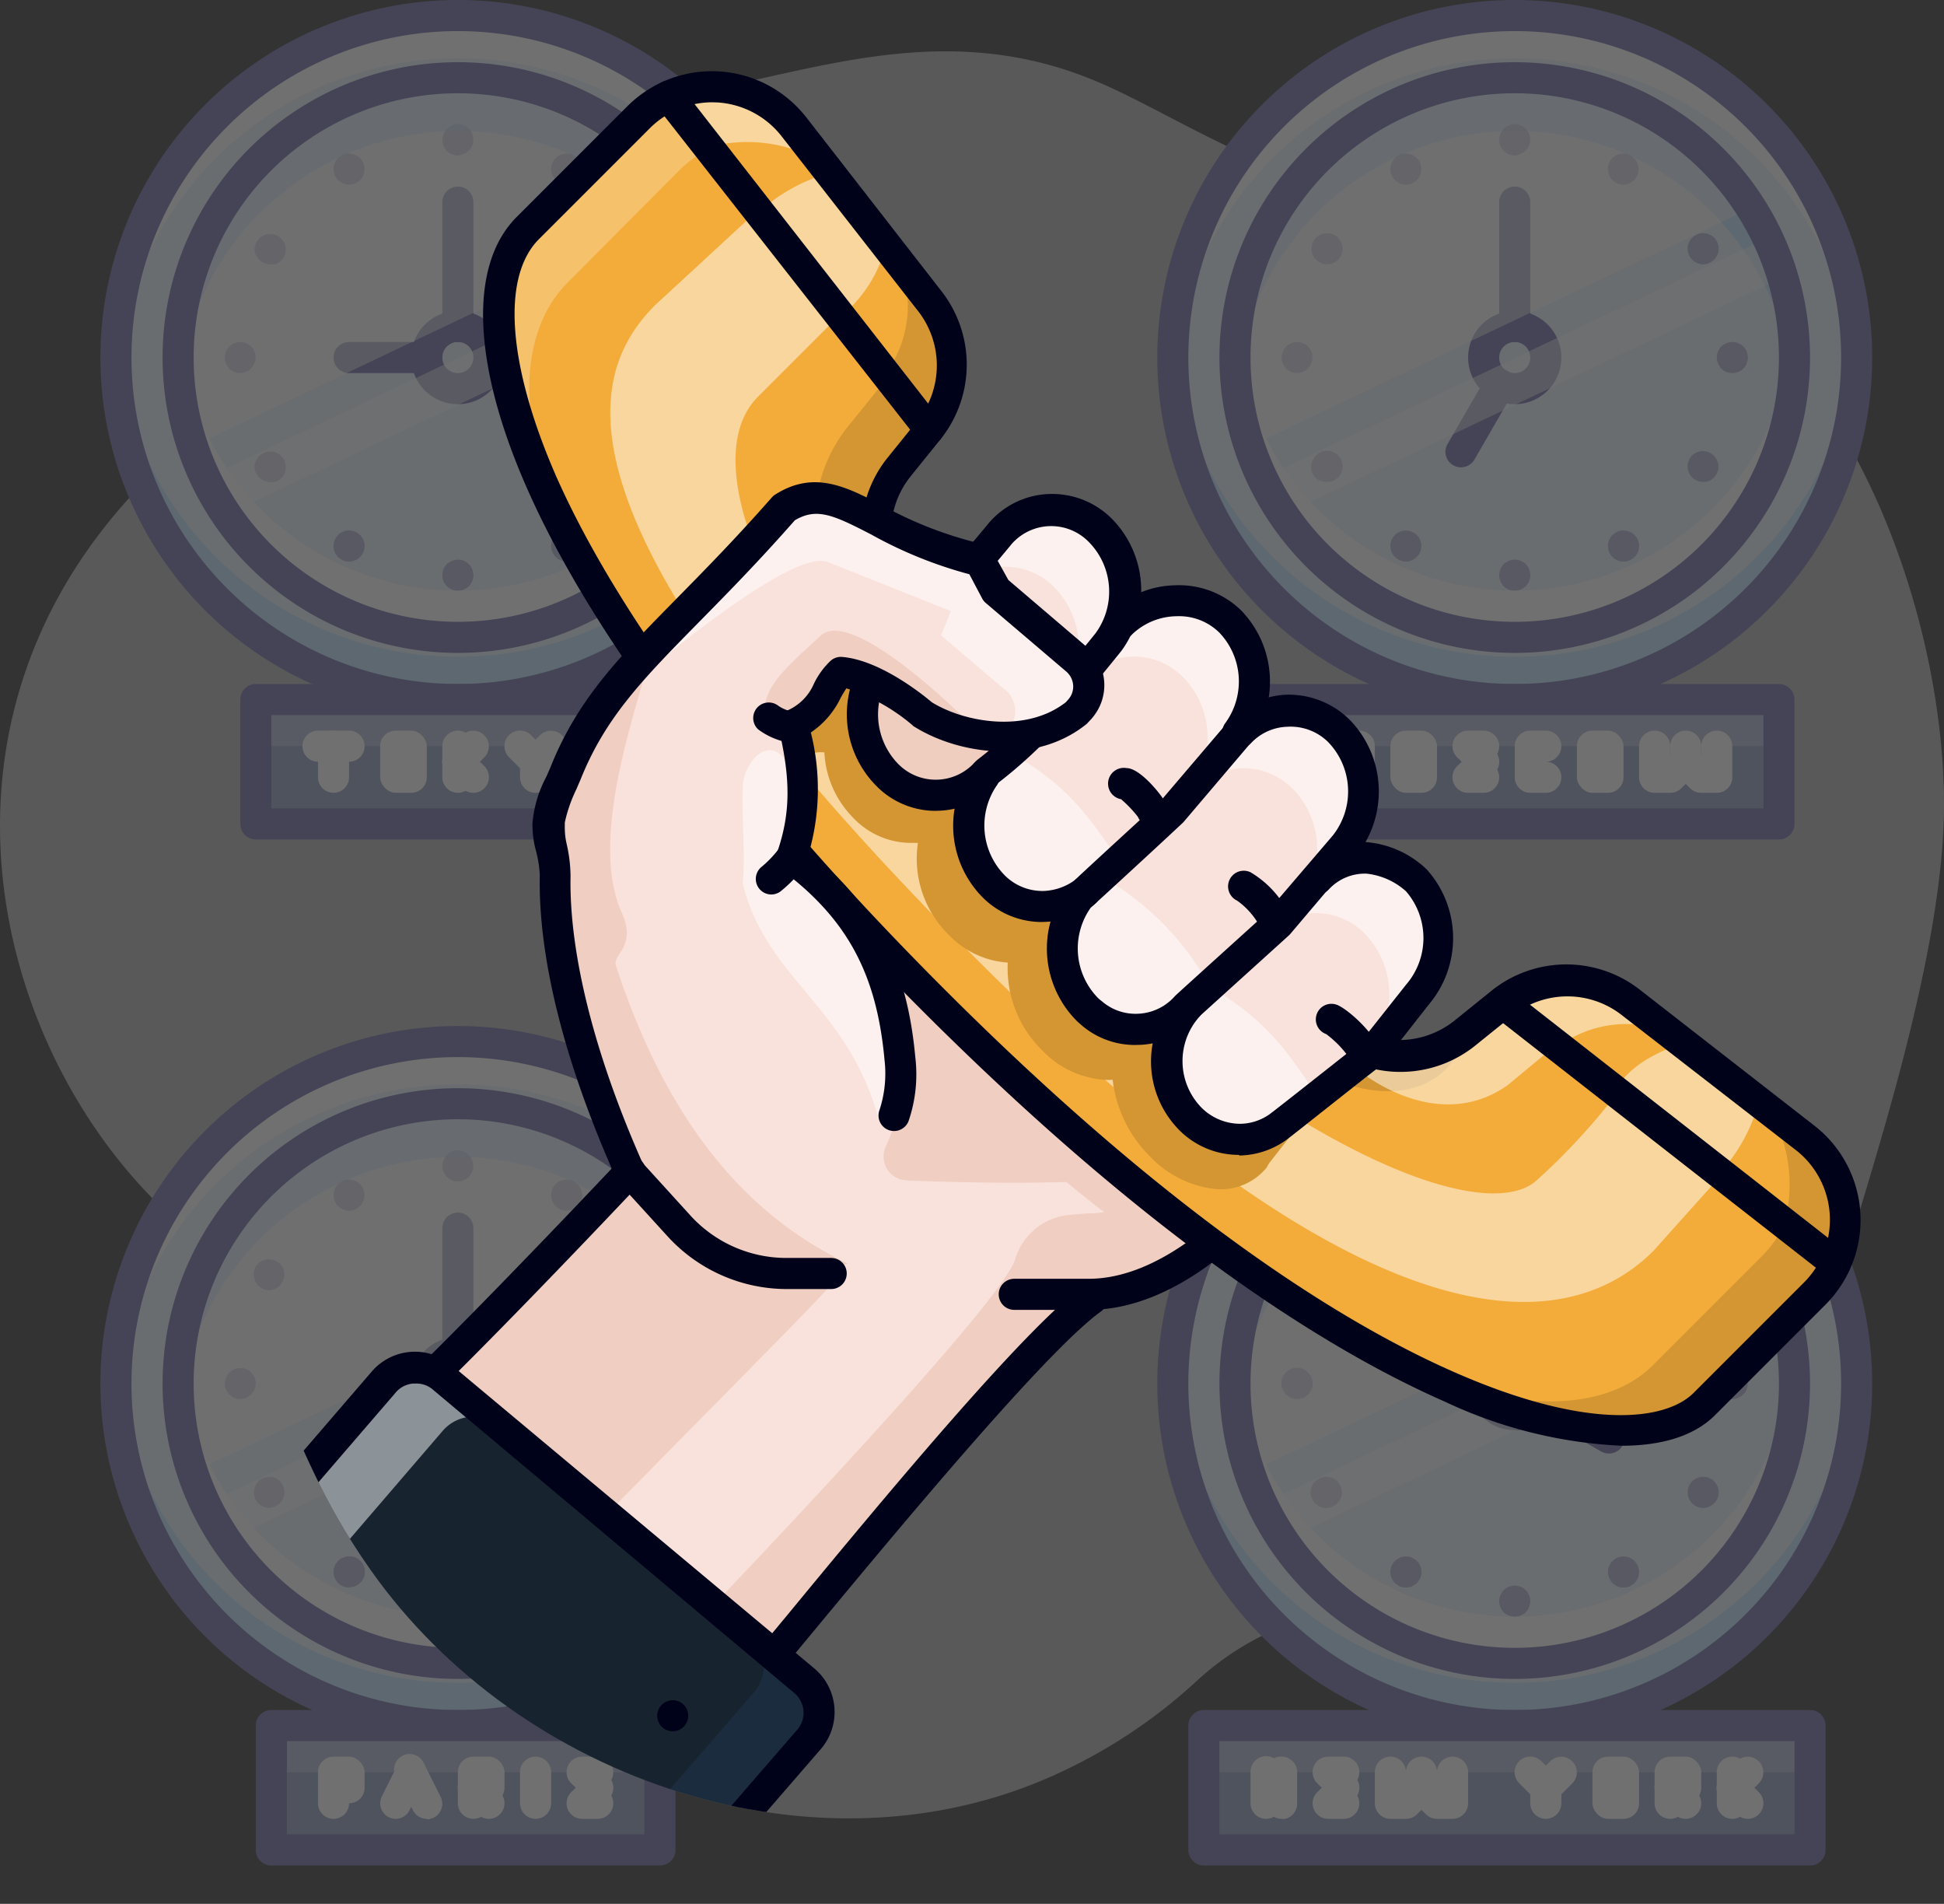 <svg xmlns="http://www.w3.org/2000/svg" xmlns:xlink="http://www.w3.org/1999/xlink" viewBox="0 0 125.08 122.47"><rect x="0" y="0" width="125.08" height="122.47" fill="#333333" stroke="none"/><defs><style>.cls-1{fill:none;}.cls-11,.cls-2,.cls-6{opacity:0.3;}.cls-3{fill:#b3b3b3;}.cls-4{fill:#ecf4ff;}.cls-11,.cls-5,.cls-8{fill:#fff;}.cls-6{fill:#5cbcff;}.cls-11,.cls-18,.cls-21,.cls-6,.cls-8{isolation:isolate;}.cls-7{fill:#6d6da8;}.cls-8,.cls-9{opacity:0.5;}.cls-10{fill:#919dc4;}.cls-12{fill:#f9e2dc;}.cls-13,.cls-18,.cls-21{opacity:0.2;}.cls-14,.cls-18{fill:#cc7e54;}.cls-15{fill:#000219;}.cls-16{fill:#f3ac3a;}.cls-17{fill:#d49633;}.cls-19{clip-path:url(#clip-path);}.cls-20{fill:#172430;}.cls-21{fill:#2c4b75;}</style><clipPath id="clip-path"><path id="SVGID" class="cls-1" d="M112.11,83.12a27.65,27.65,0,0,1-24.35,20.25A18.2,18.2,0,0,0,77,108.13a34.23,34.23,0,0,1-9.17,6.06c-15.25,6.88-34.39.43-44-13.22-6.38-9.06-5.45-15.11-14-23.86C-.54,66.54-5.24,46.66,8.59,31.73A15.4,15.4,0,0,1,15,28a19,19,0,0,0,10.41-8.81A26.35,26.35,0,0,1,61.26,9.13a25.72,25.72,0,0,1,4.61,3.28A18.57,18.57,0,0,0,80.79,17a26.76,26.76,0,0,1,29.3,34.89A18.4,18.4,0,0,0,110.82,65,27.35,27.35,0,0,1,112.11,83.12Z"></path></clipPath></defs><title>call_now</title><g id="Layer_2" data-name="Layer 2"><g id="Layer_1-2" data-name="Layer 1"><g class="cls-2"><path class="cls-3" d="M118.11,83.12C115,94.61,99,102.41,87.76,103.37A18.2,18.2,0,0,0,77,108.13a34.23,34.23,0,0,1-9.17,6.06c-15.25,6.88-34.39.43-44-13.22-6.38-9.06-5.45-15.11-14-23.86C-.54,66.54-5.24,46.66,8.59,31.73A15.4,15.4,0,0,1,15,28a19,19,0,0,0,10.41-8.81A26.21,26.21,0,0,1,44,6.06C52.2,4.71,60.86,1,70.87,5.37c5,2.17,12.54,7.32,17.92,6.54,7.83-1.13,18.09,3.19,24.29,9,7.82,7.37,12,20.67,12,30.86S119.82,76.86,118.11,83.12Z"></path><circle class="cls-4" cx="29.46" cy="23" r="22"></circle><path class="cls-5" d="M29.46,3.75a22,22,0,0,1,22,20.63V23a22,22,0,0,0-44,0,12.73,12.73,0,0,0,0,1.38A22,22,0,0,1,29.46,3.75Z"></path><path class="cls-6" d="M29.46,42.25a22,22,0,0,1-22-20.63,12.73,12.73,0,0,0,0,1.38,22,22,0,0,0,44,0V21.62A22,22,0,0,1,29.46,42.25Z"></path><path class="cls-7" d="M29.46,46a23,23,0,1,1,23-23A23,23,0,0,1,29.46,46Zm0-44a21,21,0,1,0,21,21A21,21,0,0,0,29.46,2Z"></path><circle class="cls-4" cx="29.46" cy="23" r="18"></circle><path class="cls-8" d="M29.46,5A18,18,0,0,0,12.4,28.7L44.65,13.38A18,18,0,0,0,29.46,5Z"></path><path class="cls-7" d="M29.46,26a3,3,0,1,1,3-3A3,3,0,0,1,29.46,26Zm0-4a1,1,0,1,0,1,1A1,1,0,0,0,29.46,22Z"></path><path class="cls-7" d="M29.46,22a1,1,0,0,1-1-1V13a1,1,0,0,1,2,0v8A1,1,0,0,1,29.46,22Z"></path><path class="cls-7" d="M27.46,24h-5a1,1,0,0,1,0-2h5a1,1,0,0,1,0,2Z"></path><g class="cls-9"><path class="cls-7" d="M29.46,10a1,1,0,0,1-.38-.08,1.15,1.15,0,0,1-.33-.21,1,1,0,0,1-.21-1.09,1.15,1.15,0,0,1,.21-.33A1,1,0,0,1,29.66,8a.64.64,0,0,1,.18.06.76.76,0,0,1,.18.09l.15.12a1.15,1.15,0,0,1,.21.33,1,1,0,0,1-.21,1.09,1.15,1.15,0,0,1-.33.21A1,1,0,0,1,29.46,10Z"></path><path class="cls-7" d="M29.46,38a1,1,0,0,1-1-1,1.05,1.05,0,0,1,.29-.71,1.15,1.15,0,0,1,.33-.21,1,1,0,0,1,1.09.21,1.05,1.05,0,0,1,.29.71,1,1,0,0,1-.29.71,1.15,1.15,0,0,1-.33.21A1,1,0,0,1,29.46,38Z"></path><path class="cls-7" d="M15.46,24a1,1,0,0,1-.38-.08.9.9,0,0,1-.54-.54.84.84,0,0,1-.08-.38,1.05,1.05,0,0,1,.29-.71,1,1,0,0,1,.33-.21,1,1,0,0,1,1.09.21l.12.15a.76.76,0,0,1,.09.18.64.64,0,0,1,.06.18V23a1,1,0,0,1-.08.38.9.9,0,0,1-.54.54A.94.94,0,0,1,15.46,24Z"></path><path class="cls-7" d="M43.46,24a1,1,0,0,1-.71-.29,1.15,1.15,0,0,1-.21-.33,1,1,0,0,1-.08-.38,1.05,1.05,0,0,1,.29-.71,1.15,1.15,0,0,1,.33-.21,1,1,0,0,1,1.09.21,1.05,1.05,0,0,1,.29.71,1,1,0,0,1-.08.38.9.9,0,0,1-.54.54A1,1,0,0,1,43.46,24Z"></path><path class="cls-7" d="M22.46,11.88a1,1,0,0,1-.71-.3,1,1,0,0,1,0-1.41,1.19,1.19,0,0,1,.33-.22,1,1,0,0,1,1.3.54,1.09,1.09,0,0,1,.08.39A1,1,0,0,1,22.46,11.88Z"></path><path class="cls-7" d="M36.46,36.12a1,1,0,0,1-1-1,1,1,0,0,1,.29-.7,1.06,1.06,0,0,1,.33-.22,1,1,0,0,1,1.09.22,1,1,0,0,1,.29.7,1,1,0,0,1-.08.39A1,1,0,0,1,36.46,36.12Z"></path><path class="cls-7" d="M17.33,31A1,1,0,0,1,16.38,30a1.14,1.14,0,0,1,.08-.33,1.19,1.19,0,0,1,.22-.33,1,1,0,1,1,1.09,1.63A1,1,0,0,1,17.33,31Z"></path><path class="cls-7" d="M41.59,17a1,1,0,0,1-.39-.08,1,1,0,0,1-.33-1.62h0a.44.44,0,0,1,.15-.12.56.56,0,0,1,.17-.09.6.6,0,0,1,.19-.06.86.86,0,0,1,.39,0,.7.7,0,0,1,.19.06.56.56,0,0,1,.17.09l.15.12a1.46,1.46,0,0,1,.22.33,1,1,0,0,1-.55,1.3A1,1,0,0,1,41.59,17Z"></path><path class="cls-7" d="M17.33,17A1,1,0,0,1,16.38,16a1.14,1.14,0,0,1,.08-.33,1.19,1.19,0,0,1,.22-.33.44.44,0,0,1,.15-.12.56.56,0,0,1,.17-.09.6.6,0,0,1,.19-.06,1,1,0,0,1,.58.06,1,1,0,0,1,.32.21.91.91,0,0,1,.22.33,1,1,0,0,1-.54,1.31A1.1,1.1,0,0,1,17.33,17Z"></path><path class="cls-7" d="M41.58,31a1,1,0,0,1-.92-1.38,1.19,1.19,0,0,1,.22-.33,1,1,0,0,1,1.41,0,1.19,1.19,0,0,1,.22.33,1,1,0,0,1-.54,1.3A1,1,0,0,1,41.58,31Z"></path><path class="cls-7" d="M22.46,36.12a1,1,0,0,1-.38-.07,1.19,1.19,0,0,1-.33-.22,1,1,0,0,1,0-1.41.83.83,0,0,1,.33-.22,1,1,0,0,1,1.09.22,1,1,0,0,1,.29.7A1,1,0,0,1,22.46,36.12Z"></path><path class="cls-7" d="M36.46,11.88a1,1,0,0,1-.71-.3,1,1,0,0,1,0-1.41,1.06,1.06,0,0,1,.33-.22,1,1,0,0,1,.76,0,1.19,1.19,0,0,1,.33.22,1,1,0,0,1-.71,1.71Z"></path></g><path class="cls-5" d="M29.46,38A18,18,0,0,1,11.54,21.5c0,.5-.08,1-.08,1.5a18,18,0,0,0,36,0c0-.5,0-1-.08-1.5A18,18,0,0,1,29.46,38Z"></path><path class="cls-6" d="M29.46,8.43a18,18,0,0,0-17.91,16.2A9.84,9.84,0,0,1,11.46,23a18,18,0,0,1,36,0,9.84,9.84,0,0,1-.09,1.63A18,18,0,0,0,29.46,8.43Z"></path><path class="cls-8" d="M29.46,5A18,18,0,0,0,12.4,28.7L44.65,13.38A18,18,0,0,0,29.46,5Z"></path><path class="cls-8" d="M14.57,33.12,46.7,17.85a17.74,17.74,0,0,0-1-2.53L13.23,30.75A19.75,19.75,0,0,0,14.57,33.12Z"></path><path class="cls-7" d="M29.46,42a19,19,0,1,1,19-19A19,19,0,0,1,29.46,42Zm0-36a17,17,0,1,0,17,17A17,17,0,0,0,29.46,6Z"></path><rect class="cls-10" x="16.46" y="45" width="27" height="8"></rect><rect class="cls-11" x="16.46" y="45" width="27" height="3"></rect><path class="cls-7" d="M43.46,54h-27a1,1,0,0,1-1-1V45a1,1,0,0,1,1-1h27a1,1,0,0,1,1,1v8A1,1,0,0,1,43.46,54Zm-26-2h25V46h-25Z"></path><path class="cls-5" d="M21.46,51a1,1,0,0,1-1-1V48a1,1,0,0,1,2,0v2A1,1,0,0,1,21.46,51Z"></path><path class="cls-5" d="M22.46,49h-2a1,1,0,0,1,0-2h2a1,1,0,1,1,0,2Z"></path><rect class="cls-5" x="24.46" y="47" width="3" height="4" rx="1" ry="1"></rect><rect class="cls-5" x="37.46" y="47" width="3" height="4" rx="1" ry="1"></rect><path class="cls-5" d="M29.46,51a1,1,0,0,1-1-1V48a1,1,0,0,1,2,0v2A1,1,0,0,1,29.46,51Z"></path><path class="cls-5" d="M34.46,51a1,1,0,0,1-1-1V49a1,1,0,0,1,2,0v1A1,1,0,0,1,34.46,51Z"></path><path class="cls-5" d="M34.46,50a1,1,0,0,1-.71-.29l-1-1a1,1,0,0,1,1.42-1.42l1,1a1,1,0,0,1,0,1.41h0A1,1,0,0,1,34.46,50Z"></path><path class="cls-5" d="M34.46,50a1,1,0,0,1-.72-1.7h0l1-1a1,1,0,0,1,1.42,1.42l-1,1A1,1,0,0,1,34.46,50Z"></path><path class="cls-5" d="M29.46,50a1,1,0,0,1-.72-1.7h0l1-1a1,1,0,0,1,1.42,1.42h0l-1,1A1,1,0,0,1,29.46,50Z"></path><path class="cls-5" d="M30.46,51a1,1,0,0,1-.71-.29l-1-1a1,1,0,0,1,1.42-1.42l1,1a1,1,0,0,1,0,1.41h0A1,1,0,0,1,30.46,51Z"></path><circle class="cls-4" cx="97.46" cy="23" r="22"></circle><path class="cls-5" d="M97.46,3.75a22,22,0,0,1,22,20.63V23a22,22,0,0,0-44,0v1.38A22,22,0,0,1,97.46,3.75Z"></path><path class="cls-6" d="M97.46,42.25a22,22,0,0,1-22-20.63V23a22,22,0,0,0,44,0V21.62A22,22,0,0,1,97.46,42.25Z"></path><path class="cls-7" d="M97.46,46a23,23,0,1,1,23-23A23,23,0,0,1,97.46,46Zm0-44a21,21,0,1,0,21,21A21,21,0,0,0,97.46,2Z"></path><circle class="cls-4" cx="97.46" cy="23" r="18"></circle><path class="cls-8" d="M97.46,5A18,18,0,0,0,80.4,28.7l32.25-15.32A18,18,0,0,0,97.46,5Z"></path><path class="cls-6" d="M97.46,8.43a18,18,0,0,0-17.91,16.2A9.84,9.84,0,0,1,79.46,23a18,18,0,0,1,36,0,9.84,9.84,0,0,1-.09,1.63A18,18,0,0,0,97.46,8.43Z"></path><path class="cls-7" d="M97.46,26a3,3,0,1,1,3-3A3,3,0,0,1,97.46,26Zm0-4a1,1,0,1,0,1,1A1,1,0,0,0,97.46,22Z"></path><path class="cls-7" d="M97.46,22a1,1,0,0,1-1-1V13a1,1,0,0,1,2,0v8A1,1,0,0,1,97.46,22Z"></path><path class="cls-7" d="M94,30.06a1,1,0,0,1-1-1,1,1,0,0,1,.14-.5l2.5-4.33A1,1,0,0,1,97,23.86a1,1,0,0,1,.37,1.37l-2.5,4.33A1,1,0,0,1,94,30.06Z"></path><g class="cls-9"><path class="cls-7" d="M97.46,10a1,1,0,0,1-.38-.08,1.15,1.15,0,0,1-.33-.21,1,1,0,0,1-.21-1.09,1.15,1.15,0,0,1,.21-.33A1,1,0,0,1,97.66,8a.64.64,0,0,1,.18.06l.18.09.15.12a1.15,1.15,0,0,1,.21.33,1,1,0,0,1-.21,1.09,1.15,1.15,0,0,1-.33.21A1,1,0,0,1,97.46,10Z"></path><path class="cls-7" d="M97.46,38a1,1,0,0,1-.71-.29,1.15,1.15,0,0,1-.21-.33,1,1,0,0,1-.08-.38,1.05,1.05,0,0,1,.29-.71,1.15,1.15,0,0,1,.33-.21,1,1,0,0,1,1.09.21,1.05,1.05,0,0,1,.29.71,1,1,0,0,1-.29.71,1.15,1.15,0,0,1-.33.21A1,1,0,0,1,97.46,38Z"></path><path class="cls-7" d="M83.46,24a1,1,0,0,1-.71-.29,1.15,1.15,0,0,1-.21-.33.84.84,0,0,1-.08-.38,1.05,1.05,0,0,1,.29-.71,1,1,0,0,1,.33-.21,1,1,0,0,1,1.09.21l.12.15a.76.76,0,0,1,.09.18.64.64,0,0,1,.06.18V23a1,1,0,0,1-.08.38.9.9,0,0,1-.54.54A.94.94,0,0,1,83.46,24Z"></path><path class="cls-7" d="M111.46,24a1,1,0,0,1-.71-.29,1.15,1.15,0,0,1-.21-.33,1,1,0,0,1-.08-.38,1.05,1.05,0,0,1,.29-.71,1.15,1.15,0,0,1,.33-.21,1,1,0,0,1,1.09.21,1.05,1.05,0,0,1,.29.71,1,1,0,0,1-.08.38.9.9,0,0,1-.54.54A1,1,0,0,1,111.46,24Z"></path><path class="cls-7" d="M90.46,11.88a1,1,0,0,1-.92-.62.84.84,0,0,1-.08-.38,1,1,0,0,1,.29-.71,1,1,0,0,1,1.41,0h0a1,1,0,0,1,.29.71A1,1,0,0,1,90.46,11.88Z"></path><path class="cls-7" d="M104.46,36.12a1,1,0,0,1-.38-.07,1.19,1.19,0,0,1-.33-.22,1,1,0,0,1,0-1.41,1.06,1.06,0,0,1,.33-.22,1,1,0,0,1,1.09.22,1,1,0,0,1,.29.7,1,1,0,0,1-.29.71,1.19,1.19,0,0,1-.33.22A1,1,0,0,1,104.46,36.12Z"></path><path class="cls-7" d="M85.34,31a1,1,0,0,1-.39-.08.94.94,0,0,1-.49-1.3,1.19,1.19,0,0,1,.22-.33,1,1,0,0,1,.32-.21.94.94,0,0,1,.77,0,1,1,0,0,1,.32.21.91.91,0,0,1,.22.33,1,1,0,0,1-1,1.38Z"></path><path class="cls-7" d="M109.58,17a1,1,0,0,1-.7-.29,1,1,0,0,1-.22-1.09.91.91,0,0,1,.22-.33,1,1,0,0,1,.32-.21.94.94,0,0,1,.77,0,1,1,0,0,1,.32.21,1.06,1.06,0,0,1,.22.33,1,1,0,0,1-.55,1.3A.84.84,0,0,1,109.58,17Z"></path><path class="cls-7" d="M85.34,17a1,1,0,0,1-.88-1.38,1.19,1.19,0,0,1,.22-.33,1,1,0,0,1,.32-.21,1,1,0,0,1,.58-.06.7.7,0,0,1,.19.06.56.56,0,0,1,.17.09.79.79,0,0,1,.15.12.91.91,0,0,1,.22.33,1,1,0,0,1-1,1.38Z"></path><path class="cls-7" d="M109.58,31a1,1,0,0,1-.92-1.38.91.91,0,0,1,.22-.33A1,1,0,1,1,110,30.92,1,1,0,0,1,109.58,31Z"></path><path class="cls-7" d="M90.46,36.12a1,1,0,0,1-.92-.61,1,1,0,0,1-.08-.39,1,1,0,0,1,.29-.7,1,1,0,0,1,1.41,0h0a1,1,0,0,1,.29.7,1,1,0,0,1-.08.39A1,1,0,0,1,90.46,36.12Z"></path><path class="cls-7" d="M104.46,11.88a1,1,0,0,1-.71-.3.85.85,0,0,1-.21-.32.84.84,0,0,1-.08-.38.67.67,0,0,1,0-.2,1.14,1.14,0,0,1,.15-.36l.12-.15a1,1,0,0,1,1.41,0h0a1,1,0,0,1,.29.71,1,1,0,0,1-1,1Z"></path></g><path class="cls-5" d="M97.46,38A18,18,0,0,1,79.54,21.5c-.05.5-.08,1-.08,1.5a18,18,0,0,0,36,0c0-.5,0-1-.08-1.5A18,18,0,0,1,97.46,38Z"></path><path class="cls-8" d="M82.57,33.12,114.7,17.85a17.74,17.74,0,0,0-1-2.53L81.23,30.75A19.75,19.75,0,0,0,82.57,33.12Z"></path><path class="cls-8" d="M97.46,5A18,18,0,0,0,80.4,28.7l32.25-15.32A18,18,0,0,0,97.46,5Z"></path><path class="cls-7" d="M97.46,42a19,19,0,1,1,19-19A19,19,0,0,1,97.46,42Zm0-36a17,17,0,1,0,17,17A17,17,0,0,0,97.46,6Z"></path><rect class="cls-10" x="79.46" y="45" width="35" height="8"></rect><rect class="cls-11" x="79.46" y="45" width="35" height="3"></rect><path class="cls-7" d="M114.46,54h-35a1,1,0,0,1-1-1V45a1,1,0,0,1,1-1h35a1,1,0,0,1,1,1v8A1,1,0,0,1,114.46,54Zm-34-2h33V46h-33Z"></path><rect class="cls-5" x="89.46" y="47" width="3" height="4" rx="1" ry="1"></rect><rect class="cls-5" x="101.46" y="47" width="3" height="4" rx="1" ry="1"></rect><path class="cls-5" d="M99.46,51h-1a1,1,0,0,1-1-1V48a1,1,0,0,1,1-1h1a1,1,0,0,1,0,2,1,1,0,0,1,0,2Z"></path><path class="cls-5" d="M95.46,51h-1a1,1,0,0,1-.71-1.71l.3-.29-.3-.29A1,1,0,0,1,94.46,47h1a1,1,0,0,1,1,1,1.09,1.09,0,0,1-.13.5,1,1,0,0,1,0,1,1.09,1.09,0,0,1,.13.5A1,1,0,0,1,95.46,51Z"></path><path class="cls-5" d="M85.46,51a1,1,0,0,1-1-1V49a1,1,0,1,1,2,0v1A1,1,0,0,1,85.46,51Z"></path><path class="cls-5" d="M83.46,51a1,1,0,0,1-1-1V48a1,1,0,0,1,1-1h1a1,1,0,0,1,.71.29l1,1a1,1,0,1,1-1.42,1.42l-.29-.3V50A1,1,0,0,1,83.46,51Z"></path><path class="cls-5" d="M87.46,51a1,1,0,0,1-1-1v-.59l-.29.3a1,1,0,0,1-1.42-1.42l1-1a1,1,0,0,1,.71-.29h1a1,1,0,0,1,1,1v2A1,1,0,0,1,87.46,51Z"></path><path class="cls-5" d="M108.46,50a1,1,0,0,1-1-1V48a1,1,0,1,1,2,0v1A1,1,0,0,1,108.46,50Z"></path><path class="cls-5" d="M107.46,51h-1a1,1,0,0,1-1-1V48a1,1,0,1,1,2,0v.59l.29-.3a1,1,0,1,1,1.42,1.42l-1,1A1,1,0,0,1,107.46,51Z"></path><path class="cls-5" d="M110.46,51h-1a1,1,0,0,1-.71-.29l-1-1a1,1,0,0,1,1.42-1.42l.29.3V48a1,1,0,1,1,2,0v2A1,1,0,0,1,110.46,51Z"></path><circle class="cls-4" cx="97.46" cy="89" r="22"></circle><path class="cls-5" d="M97.46,69.75a22,22,0,0,1,22,20.63V89a22,22,0,0,0-44,0v1.38A22,22,0,0,1,97.46,69.75Z"></path><path class="cls-6" d="M97.46,108.25a22,22,0,0,1-22-20.63V89a22,22,0,0,0,44,0V87.62A22,22,0,0,1,97.46,108.25Z"></path><path class="cls-7" d="M97.46,112a23,23,0,1,1,23-23h0A23,23,0,0,1,97.46,112Zm0-44a21,21,0,1,0,21,21h0A21,21,0,0,0,97.46,68Z"></path><circle class="cls-4" cx="97.46" cy="89" r="18"></circle><path class="cls-8" d="M97.46,71A18,18,0,0,0,80.4,94.7l32.25-15.32A18,18,0,0,0,97.46,71Z"></path><path class="cls-7" d="M97.46,92a3,3,0,1,1,3-3A3,3,0,0,1,97.46,92Zm0-4a1,1,0,1,0,1,1A1,1,0,0,0,97.46,88Z"></path><path class="cls-7" d="M97.46,88a1,1,0,0,1-1-1V79a1,1,0,0,1,2,0v8A1,1,0,0,1,97.46,88Z"></path><path class="cls-7" d="M103.52,93.5a1,1,0,0,1-.5-.13l-4.33-2.5a1,1,0,0,1,1-1.74l4.33,2.5a1,1,0,0,1-.5,1.87Z"></path><g class="cls-9"><path class="cls-7" d="M97.46,76a1,1,0,0,1-.38-.08.9.9,0,0,1-.54-.54.92.92,0,0,1,0-.76,1.15,1.15,0,0,1,.21-.33,1,1,0,0,1,.91-.29.64.64,0,0,1,.18.06.76.76,0,0,1,.18.09l.15.12a1.15,1.15,0,0,1,.21.33,1,1,0,0,1-.52,1.32A1.06,1.06,0,0,1,97.46,76Z"></path><path class="cls-7" d="M97.46,104a1,1,0,0,1-.38-.08.9.9,0,0,1-.54-.54.92.92,0,0,1,0-.76,1.15,1.15,0,0,1,.21-.33l.15-.12a.61.61,0,0,1,.18-.09.64.64,0,0,1,.18-.06,1,1,0,0,1,.91.27,1.05,1.05,0,0,1,.29.71,1,1,0,0,1-.08.38.9.9,0,0,1-.54.54A1,1,0,0,1,97.46,104Z"></path><path class="cls-7" d="M83.46,90a1,1,0,0,1-.38-.08,1.15,1.15,0,0,1-.33-.21,1,1,0,0,1,1.09-1.64,1,1,0,0,1,.33.22,1.05,1.05,0,0,1,.29.71A1,1,0,0,1,83.46,90Z"></path><path class="cls-7" d="M111.46,90a1,1,0,0,1-.38-.08,1.15,1.15,0,0,1-.33-.21,1,1,0,0,1,1.1-1.62,1,1,0,0,1,.53.53,1,1,0,0,1-.55,1.3A1,1,0,0,1,111.46,90Z"></path><path class="cls-7" d="M90.46,77.88a1,1,0,0,1-.71-.3,1,1,0,0,1,0-1.41,1,1,0,0,1,1.41,0h0a1,1,0,0,1,.29.71A1,1,0,0,1,90.46,77.88Z"></path><path class="cls-7" d="M104.46,102.12a1,1,0,0,1-.38-.07,1.19,1.19,0,0,1-.33-.22,1,1,0,0,1-.21-.32,1,1,0,0,1-.08-.39,1,1,0,0,1,.29-.7,1,1,0,0,1,1.09-.22,1.19,1.19,0,0,1,.33.22,1,1,0,0,1,.29.7,1,1,0,0,1-.08.39,1,1,0,0,1-.21.32,1.19,1.19,0,0,1-.33.22A1,1,0,0,1,104.46,102.12Z"></path><path class="cls-7" d="M85.34,97a.85.85,0,0,1-.39-.08,1,1,0,0,1-.32-.21,1.19,1.19,0,0,1-.22-.33.92.92,0,0,1,0-.76,1.19,1.19,0,0,1,.22-.33,1,1,0,0,1,1.41,0,.91.91,0,0,1,.22.33,1,1,0,0,1-.54,1.3A.84.84,0,0,1,85.34,97Z"></path><path class="cls-7" d="M109.58,83a1,1,0,0,1-1-1,.67.67,0,0,1,0-.2l.06-.18.09-.18.13-.15a1,1,0,0,1,1.09-.21,1,1,0,0,1,.32.21,1,1,0,0,1-.7,1.71Z"></path><path class="cls-7" d="M85.34,83a1,1,0,0,1-.71-.29.91.91,0,0,1-.22-.33A1,1,0,0,1,86,81.29l.13.15.09.18.06.18V82a1,1,0,0,1-.07.38,1.06,1.06,0,0,1-.22.33,1,1,0,0,1-.7.29Z"></path><path class="cls-7" d="M109.58,97a.84.84,0,0,1-.38-.08,1,1,0,0,1-.54-1.3.91.91,0,0,1,.22-.33,1,1,0,0,1,1.41,0,1.19,1.19,0,0,1,.22.33,1,1,0,0,1-.54,1.3A.88.88,0,0,1,109.58,97Z"></path><path class="cls-7" d="M90.46,102.12a1,1,0,0,1-.38-.07,1.19,1.19,0,0,1-.33-.22,1,1,0,0,1-.21-.32,1,1,0,0,1-.08-.39,1,1,0,0,1,.29-.7l.15-.13.18-.09.18-.06a1.34,1.34,0,0,1,.4,0l.18.06.18.09.15.13a1,1,0,0,1,.29.7,1,1,0,0,1-.08.39A1,1,0,0,1,90.46,102.12Z"></path><path class="cls-7" d="M104.46,77.88a1,1,0,0,1-.71-.3,1,1,0,0,1,0-1.41,1,1,0,0,1,1.41,0h0a1,1,0,0,1,.29.71A1,1,0,0,1,104.46,77.88Z"></path></g><path class="cls-5" d="M97.46,104A18,18,0,0,1,79.54,87.5c-.05.5-.08,1-.08,1.5a18,18,0,0,0,36,0c0-.5,0-1-.08-1.5A18,18,0,0,1,97.46,104Z"></path><path class="cls-6" d="M97.46,74.43a18,18,0,0,0-17.91,16.2A9.84,9.84,0,0,1,79.46,89a18,18,0,0,1,36,0h0a9.84,9.84,0,0,1-.09,1.63A18,18,0,0,0,97.46,74.43Z"></path><path class="cls-8" d="M82.57,99.12,114.7,83.85a17.74,17.74,0,0,0-1-2.53L81.23,96.75A19.75,19.75,0,0,0,82.57,99.12Z"></path><path class="cls-8" d="M97.46,71A18,18,0,0,0,80.4,94.7l32.25-15.32A18,18,0,0,0,97.46,71Z"></path><path class="cls-7" d="M97.46,108a19,19,0,1,1,19-19h0A19,19,0,0,1,97.46,108Zm0-36a17,17,0,1,0,17,17A17,17,0,0,0,97.46,72Z"></path><rect class="cls-10" x="77.46" y="111" width="39" height="8"></rect><rect class="cls-11" x="77.46" y="111" width="39" height="3"></rect><path class="cls-7" d="M116.46,120h-39a1,1,0,0,1-1-1v-8a1,1,0,0,1,1-1h39a1,1,0,0,1,1,1v8A1,1,0,0,1,116.46,120Zm-38-2h37v-6h-37Z"></path><rect class="cls-5" x="102.46" y="113" width="3" height="4" rx="1" ry="1"></rect><path class="cls-5" d="M86.46,117h-1a1,1,0,0,1-.71-1.71l.3-.29-.3-.29a1,1,0,0,1,.71-1.71h1a1,1,0,0,1,1,1,1.09,1.09,0,0,1-.13.5,1,1,0,0,1,0,1,1.09,1.09,0,0,1,.13.5A1,1,0,0,1,86.46,117Z"></path><path class="cls-5" d="M91.46,116a1,1,0,0,1-1-1v-1a1,1,0,0,1,2,0v1A1,1,0,0,1,91.46,116Z"></path><path class="cls-5" d="M90.46,117h-1a1,1,0,0,1-1-1v-2a1,1,0,0,1,2,0v.59l.29-.3a1,1,0,1,1,1.42,1.42l-1,1A1,1,0,0,1,90.46,117Z"></path><path class="cls-5" d="M93.46,117h-1a1,1,0,0,1-.71-.29l-1-1a1,1,0,0,1,1.42-1.42l.29.3V114a1,1,0,0,1,2,0v2A1,1,0,0,1,93.46,117Z"></path><path class="cls-5" d="M82.46,117a1.06,1.06,0,0,1-.5-.13,1.09,1.09,0,0,1-.5.13,1,1,0,0,1-1-1v-2a1,1,0,0,1,.77-1,1,1,0,0,1,.73.1,1.07,1.07,0,0,1,.5-.1,1,1,0,0,1,1,1v2a1,1,0,0,1-.77,1A.89.89,0,0,1,82.46,117Z"></path><path class="cls-5" d="M111.46,117a1,1,0,0,1-1-1v-2a1,1,0,0,1,2,0v2A1,1,0,0,1,111.46,117Z"></path><path class="cls-5" d="M99.46,117a1,1,0,0,1-1-1v-1a1,1,0,0,1,2,0v1A1,1,0,0,1,99.46,117Z"></path><path class="cls-5" d="M99.46,116a1,1,0,0,1-.71-.29l-1-1a1,1,0,0,1,1.42-1.42l1,1a1,1,0,0,1,0,1.41h0A1,1,0,0,1,99.46,116Z"></path><path class="cls-5" d="M99.46,116a1,1,0,0,1-.72-1.7h0l1-1a1,1,0,1,1,1.42,1.42l-1,1A1,1,0,0,1,99.46,116Z"></path><path class="cls-5" d="M111.46,116a1,1,0,0,1-.72-1.7h0l1-1a1,1,0,1,1,1.42,1.42l-1,1A1,1,0,0,1,111.46,116Z"></path><path class="cls-5" d="M112.46,117a1,1,0,0,1-.71-.29l-1-1a1,1,0,0,1,1.42-1.42l1,1a1,1,0,0,1,0,1.41h0A1,1,0,0,1,112.46,117Z"></path><rect class="cls-5" x="106.46" y="113" width="3" height="3" rx="1" ry="1"></rect><path class="cls-5" d="M107.46,117a1,1,0,0,1-1-1v-1a1,1,0,0,1,2,0v1A1,1,0,0,1,107.46,117Z"></path><path class="cls-5" d="M108.46,117a1,1,0,0,1-.71-.29l-1-1a1,1,0,0,1,1.42-1.42l1,1a1,1,0,0,1,0,1.41h0A1,1,0,0,1,108.46,117Z"></path><circle class="cls-4" cx="29.46" cy="89" r="22"></circle><path class="cls-5" d="M29.46,69.75a22,22,0,0,1,22,20.63V89a22,22,0,0,0-44,0,12.73,12.73,0,0,0,0,1.38A22,22,0,0,1,29.46,69.75Z"></path><path class="cls-6" d="M29.46,108.25a22,22,0,0,1-22-20.63,12.73,12.73,0,0,0,0,1.38,22,22,0,0,0,44,0V87.62A22,22,0,0,1,29.46,108.25Z"></path><path class="cls-7" d="M29.46,112a23,23,0,1,1,23-23h0A23,23,0,0,1,29.46,112Zm0-44a21,21,0,1,0,21,21h0A21,21,0,0,0,29.46,68Z"></path><circle class="cls-4" cx="29.46" cy="89" r="18"></circle><path class="cls-8" d="M29.46,71A18,18,0,0,0,12.4,94.7L44.65,79.38A18,18,0,0,0,29.46,71Z"></path><path class="cls-7" d="M29.46,92a3,3,0,1,1,3-3A3,3,0,0,1,29.46,92Zm0-4a1,1,0,1,0,1,1A1,1,0,0,0,29.46,88Z"></path><path class="cls-7" d="M29.46,88a1,1,0,0,1-1-1V79a1,1,0,0,1,2,0v8A1,1,0,0,1,29.46,88Z"></path><path class="cls-7" d="M31.19,89a1,1,0,0,1-1-1,1,1,0,0,1,.51-.88L35,84.63a1,1,0,0,1,1,1.74l-4.33,2.5A1,1,0,0,1,31.19,89Z"></path><g class="cls-9"><path class="cls-7" d="M29.46,76a1,1,0,0,1-.38-.08.9.9,0,0,1-.54-.54.92.92,0,0,1,0-.76,1.15,1.15,0,0,1,.21-.33,1,1,0,0,1,1.41,0h0a1.15,1.15,0,0,1,.21.33.92.92,0,0,1,0,.76,1.15,1.15,0,0,1-.21.33A1,1,0,0,1,29.46,76Z"></path><path class="cls-7" d="M29.46,104a1,1,0,0,1-.38-.08.9.9,0,0,1-.54-.54.84.84,0,0,1-.08-.38,1.05,1.05,0,0,1,.29-.71,1,1,0,0,1,.33-.21,1,1,0,0,1,1.09.21,1.05,1.05,0,0,1,.29.71,1,1,0,0,1-.08.38.9.9,0,0,1-.54.54A1,1,0,0,1,29.46,104Z"></path><path class="cls-7" d="M15.46,90a1,1,0,0,1-.92-1.38,1.15,1.15,0,0,1,.21-.33,1,1,0,0,1,.33-.21,1,1,0,0,1,1.09.21,1.15,1.15,0,0,1,.21.33,1,1,0,0,1-.55,1.3A1,1,0,0,1,15.46,90Z"></path><path class="cls-7" d="M43.46,90a1,1,0,0,1-.38-.08.9.9,0,0,1-.54-.54.92.92,0,0,1,0-.76.9.9,0,0,1,.54-.54,1,1,0,0,1,1.09.21,1.15,1.15,0,0,1,.21.33A1,1,0,0,1,43.46,90Z"></path><path class="cls-7" d="M22.46,77.88a1,1,0,0,1-.71-.3,1,1,0,0,1-.21-.32.84.84,0,0,1-.08-.38,1,1,0,0,1,.29-.71,1,1,0,0,1,1.41,0h0a1,1,0,0,1,.22,1.09,1.21,1.21,0,0,1-.22.32A1,1,0,0,1,22.46,77.88Z"></path><path class="cls-7" d="M36.46,102.12a1,1,0,0,1-.38-.07,1.19,1.19,0,0,1-.33-.22,1,1,0,0,1-.21-.32,1,1,0,0,1-.08-.39,1,1,0,0,1,.29-.7l.15-.13.18-.09.18-.06a1.34,1.34,0,0,1,.4,0l.18.06.18.09.15.13a1,1,0,0,1,.29.7,1,1,0,0,1-.08.39A1,1,0,0,1,36.46,102.12Z"></path><path class="cls-7" d="M17.34,97a.85.85,0,0,1-.39-.08,1,1,0,0,1-.32-.21.91.91,0,0,1-.22-.33,1.1,1.1,0,0,1,0-.76,1.19,1.19,0,0,1,.22-.33,1,1,0,0,1,.32-.21,1,1,0,0,1,.77,0A1,1,0,0,1,18,96.7h0a1,1,0,0,1-.32.21A.84.84,0,0,1,17.34,97Z"></path><path class="cls-7" d="M41.59,83a1,1,0,0,1-.39-.08,1,1,0,0,1-.32-.21,1,1,0,1,1,1.7-.71,1,1,0,0,1-.07.38,1.46,1.46,0,0,1-.22.33A1,1,0,0,1,41.59,83Z"></path><path class="cls-7" d="M17.33,83a1,1,0,0,1-1-1,.67.67,0,0,1,0-.2,1.21,1.21,0,0,1,.05-.18l.09-.18.13-.15a1,1,0,0,1,1.09-.21,1,1,0,0,1,.32.21l.13.15.09.18.06.18V82a1,1,0,0,1-1,1Z"></path><path class="cls-7" d="M41.59,97a.85.85,0,0,1-.39-.08,1,1,0,0,1-.33-1.62h0a1,1,0,0,1,.32-.21,1,1,0,0,1,.77,0,1,1,0,0,1,.32.21,1.46,1.46,0,0,1,.22.33,1.1,1.1,0,0,1,0,.76,1.06,1.06,0,0,1-.22.33,1,1,0,0,1-.32.21A.84.84,0,0,1,41.59,97Z"></path><path class="cls-7" d="M22.46,102.12a1,1,0,0,1-.92-.61,1,1,0,0,1-.08-.39,1,1,0,0,1,1-1l.21,0,.19.06.17.09.16.13a1,1,0,0,1,.29.7.88.88,0,0,1-.08.39,1,1,0,0,1-.92.61Z"></path><path class="cls-7" d="M36.46,77.88a1,1,0,0,1-.71-.3,1,1,0,0,1-.21-.32.84.84,0,0,1-.08-.38,1,1,0,0,1,.29-.71,1.19,1.19,0,0,1,.33-.22,1,1,0,0,1,1.3.54,1.09,1.09,0,0,1,.08.39,1,1,0,0,1-1,1Z"></path></g><path class="cls-5" d="M29.46,104A18,18,0,0,1,11.54,87.5c0,.5-.08,1-.08,1.5a18,18,0,0,0,36,0c0-.5,0-1-.08-1.5A18,18,0,0,1,29.46,104Z"></path><path class="cls-6" d="M29.46,74.43a18,18,0,0,0-17.91,16.2A9.84,9.84,0,0,1,11.46,89a18,18,0,0,1,36,0h0a9.84,9.84,0,0,1-.09,1.63A18,18,0,0,0,29.46,74.43Z"></path><path class="cls-8" d="M14.57,99.12,46.7,83.85a17.74,17.74,0,0,0-1-2.53L13.23,96.75A19.75,19.75,0,0,0,14.57,99.12Z"></path><path class="cls-8" d="M29.46,71A18,18,0,0,0,12.4,94.7L44.65,79.38A18,18,0,0,0,29.46,71Z"></path><path class="cls-7" d="M29.46,108a19,19,0,1,1,19-19h0A19,19,0,0,1,29.46,108Zm0-36a17,17,0,1,0,17,17A17,17,0,0,0,29.46,72Z"></path><rect class="cls-10" x="17.46" y="111" width="25" height="8"></rect><rect class="cls-11" x="17.46" y="111" width="25" height="3"></rect><path class="cls-7" d="M42.46,120h-25a1,1,0,0,1-1-1v-8a1,1,0,0,1,1-1h25a1,1,0,0,1,1,1v8A1,1,0,0,1,42.46,120Zm-24-2h23v-6h-23Z"></path><rect class="cls-5" x="20.46" y="113" width="3" height="3" rx="1" ry="1"></rect><path class="cls-5" d="M21.46,117a1,1,0,0,1-1-1v-1a1,1,0,0,1,2,0v1A1,1,0,0,1,21.46,117Z"></path><rect class="cls-5" x="29.46" y="113" width="3" height="3" rx="1" ry="1"></rect><path class="cls-5" d="M30.46,117a1,1,0,0,1-1-1v-1a1,1,0,0,1,2,0v1A1,1,0,0,1,30.46,117Z"></path><path class="cls-5" d="M34.46,117a1,1,0,0,1-1-1v-2a1,1,0,0,1,2,0v2A1,1,0,0,1,34.46,117Z"></path><path class="cls-5" d="M31.46,117a1,1,0,0,1-.71-.29l-1-1a1,1,0,0,1,1.42-1.42l1,1a1,1,0,0,1,0,1.41h0A1,1,0,0,1,31.46,117Z"></path><path class="cls-5" d="M25.46,117a1,1,0,0,1-.89-1.45l1-2a1,1,0,0,1,1.78.9l-1,2A1,1,0,0,1,25.46,117Z"></path><path class="cls-5" d="M27.46,117a1,1,0,0,1-.89-.55l-1-2a1,1,0,1,1,1.71-1,.54.54,0,0,1,.07.13l1,2a1,1,0,0,1-.89,1.45Z"></path><path class="cls-5" d="M38.46,117h-1a1,1,0,0,1-.71-1.71l.3-.29-.3-.29a1,1,0,0,1,.71-1.71h1a1,1,0,0,1,1,1,1.09,1.09,0,0,1-.13.5,1,1,0,0,1,0,1,1.09,1.09,0,0,1,.13.5A1,1,0,0,1,38.46,117Z"></path></g><path class="cls-12" d="M40.52,75.38S23.81,92.13,23.46,94.8c-1,6.79,7,11.2,15,11.2l8.61,3c2.87-2.75,23-25.74,23-25.74,4.3,0,8.59-3.38,11.38-6.66,2.39-2.84,3.36-4.78,5.11-6.23L55.13,41.52C46.88,40.45,45.54,70.63,40.52,75.38Z"></path><g class="cls-13"><path class="cls-14" d="M65.32,81a4,4,0,0,1,3.54-2.85l1-.09c4.3,0,8.82-3.58,11.61-6.86.46-.55.94-1.08,1.44-1.61l2.67,1.57c-.87,1.84-1.76,2.6-4.12,5.44-2.79,3.28-7.08,6.66-11.38,6.66,0,0-20.22,20.49-23,25.74l-5-1.75S64.39,84.19,65.32,81Z"></path><path class="cls-14" d="M57,73.74a1.54,1.54,0,0,0,.74,2.05,1.75,1.75,0,0,0,.59.14c5.87.25,19.56.52,22.9-2.14,1.54-1.23,4.89-2.92,5.85-3.71l-28.85-.45h0v-.18A15.62,15.62,0,0,1,57,73.74Z"></path><path class="cls-14" d="M50.88,55.17V53.38h3.25c5.33,1.32,7.33,6.82,8.33,10.07.54,1.74,1.81,6.07,6.19,6.44,1,.08-8.08.51-9.05.46a1.74,1.74,0,0,1-.86-.24c-1-.62-.47-2.8-.61-3.9a18.55,18.55,0,0,0-1.2-4.45C55.81,59,53.83,56.21,50.88,55.17Z"></path><path class="cls-14" d="M62.14,46.91C57,52.69,54.71,46.39,56,52.64c1.35,6.69-4.88,1.19-5.1,1.19s-.15-7.22-.15-7.22a6.87,6.87,0,0,0,3.08-3.22C54.74,41.37,60,47,62.14,46.91Z"></path><path class="cls-14" d="M70.69,77.7c1.81,1.42,3.42,1.62,4.62.67s1-3.18-.41-5-8.51-3.08-9.9-2.44C63.3,71.74,67.75,75.41,70.69,77.7Z"></path></g><path class="cls-15" d="M70.05,84.26H65.26a1,1,0,0,1,0-2h4.79c4.89,0,9.36-4.83,10.61-6.31,1.79-2.12,1.9-2.49,2.13-3.23.07-.23.15-.48.27-.81a1,1,0,0,1,1.29-.58h0a1,1,0,0,1,.59,1.28h0c-.11.28-.18.5-.24.7-.32,1-.55,1.59-2.51,3.92C80.4,79.35,75.64,84.26,70.05,84.26Z"></path><path class="cls-16" d="M109.61,90.34l7.14-7.13a6.68,6.68,0,0,0,0-9.46,7.84,7.84,0,0,0-.61-.54L105,64.51a6.7,6.7,0,0,0-8.26,0l-2.48,2A6.71,6.71,0,0,1,85.34,66l-27-27a6.7,6.7,0,0,1-.52-8.88l2-2.48a6.7,6.7,0,0,0,0-8.26L51.09,8.16A6.7,6.7,0,0,0,41.68,7a5.78,5.78,0,0,0-.59.52L34,14.67C29,19.58,32.6,36.9,60,64.3S105.09,94.86,109.61,90.34Z"></path><g class="cls-9"><g class="cls-9"><path class="cls-5" d="M36.53,18.17,43.66,11a8.1,8.1,0,0,1,2.11-1.52L42.88,6.25a6.59,6.59,0,0,0-1.8,1.29L34,14.67C30.07,18.55,29.27,28,42.6,45.24,32,30.18,32.92,21.78,36.53,18.17Z"></path></g></g><path class="cls-17" d="M114.78,78.85a7.85,7.85,0,0,1-1.32,1.86l-7.13,7.13c-3.4,3.4-12.27,4.45-28.14-6.92,18,14,27.84,13,31.47,9.42l7.14-7.13a6.61,6.61,0,0,0,1.35-1.95C116.46,80.15,115.54,79.32,114.78,78.85Z"></path><path class="cls-17" d="M57.13,24.25l-2.67,3.31a9.62,9.62,0,0,0-.9,10.4c3.37,7.12,23.69,26.39,31.13,30.88C88.32,71,93,70.78,94.25,66.65a8.11,8.11,0,0,1-7.18.81L58.3,38.94a6.7,6.7,0,0,1-.52-8.88l2-2.48C58.38,26.25,58.52,24.75,57.13,24.25Z"></path><g class="cls-9"><path class="cls-5" d="M100.27,67.1,97,69.81c-3.86,2.72-8.26.41-10.67-1.85-.94-.87.25-1.31.25-1.31a6.32,6.32,0,0,0,7.9-.16l2.47-2C98.26,65.87,99.76,65.72,100.27,67.1Z"></path></g><path class="cls-8" d="M48.84,13.63a11.26,11.26,0,0,1,4.55-2.51L57,15.76a8.46,8.46,0,0,1-2.91,4.59Z"></path><path class="cls-8" d="M51.08,8.16l1.74,2.23a9.58,9.58,0,0,0-7.24-.92L43,6.2A6.65,6.65,0,0,1,51.08,8.16Z"></path><path class="cls-17" d="M57.84,16.84l1.93,2.48a6.67,6.67,0,0,1,0,8.26L57,24A7.33,7.33,0,0,0,57.84,16.84Z"></path><path class="cls-8" d="M110.65,75.45a10.91,10.91,0,0,0,2.51-4.55l-4.87-3.8c-2.19.74-3.7,1.75-4.35,3.09Z"></path><path class="cls-17" d="M116.13,73.2l-2.24-1.74a9.63,9.63,0,0,1,.93,7.24l3.27,2.56A6.69,6.69,0,0,0,116.13,73.2Z"></path><path class="cls-8" d="M107.46,66.44,105,64.51a6.7,6.7,0,0,0-8.26,0l3.56,2.78A7.34,7.34,0,0,1,107.46,66.44Z"></path><path class="cls-8" d="M62.83,61.7c27.4,27.4,39,23.3,43.54,18.78l4.42-4.93-6.92-5A41.62,41.62,0,0,1,98.79,76c-3.42,2.82-15.91-1.93-32.33-17.47-17.81-16.89-21.7-29-17.7-33l5-5a41.64,41.64,0,0,0-5-7l-6.6,6.09C37.28,24.5,35.46,34.3,62.83,61.7Z"></path><path class="cls-15" d="M104.33,93A29.8,29.8,0,0,1,93,90.18c-6.85-3-18.25-9.76-33.7-25.21C47,52.68,38.19,41.08,33.93,31.46c-3.54-8-3.79-14.39-.69-17.5l7.13-7.13a7.69,7.69,0,0,1,10.87,0,8.67,8.67,0,0,1,.64.72l8.68,11.16a7.68,7.68,0,0,1,0,9.49l-2,2.48A5.7,5.7,0,0,0,59,38.24l27,27a5.7,5.7,0,0,0,7.55.44l2.48-2a7.69,7.69,0,0,1,9.5,0l11.16,8.69a7.69,7.69,0,0,1,1.44,10.78,7,7,0,0,1-.67.77l-7.13,7.13C109,92.37,106.93,93,104.33,93ZM45.81,6.58a5.71,5.71,0,0,0-4,1.67l-7.13,7.13c-2.45,2.45-2,8.16,1.11,15.27,2.9,6.55,9.58,17.58,24.93,32.94s26.4,21.88,33.09,24.78c8.43,3.66,13.34,3,15.13,1.26h0l7.13-7.13a5.7,5.7,0,0,0,0-8.06,5.47,5.47,0,0,0-.51-.45L104.35,65.3a5.68,5.68,0,0,0-7,0l-2.48,2a7.69,7.69,0,0,1-10.2-.6l-27-27a7.69,7.69,0,0,1-.6-10.21l2-2.48a5.68,5.68,0,0,0,0-7L50.3,8.78a5.68,5.68,0,0,0-4.14-2.19Z"></path><path class="cls-15" d="M59.75,28.58A1,1,0,0,1,59,28.2L42.23,6.81a1,1,0,0,1,1.58-1.24L60.53,27a1,1,0,0,1-.17,1.4A1,1,0,0,1,59.75,28.58Z"></path><path class="cls-15" d="M118.09,82.26a1,1,0,0,1-.61-.21L96.09,65.33a1,1,0,1,1,1.23-1.58l21.39,16.73a1,1,0,0,1-.62,1.78Z"></path><path class="cls-17" d="M50,39.2c3-4.4,7.13-.83,8.38.43L60,37.71a4.21,4.21,0,0,1,3.34-1.59A5.19,5.19,0,0,1,67,37.74a6.34,6.34,0,0,1,1.76,5.64h.47A5.89,5.89,0,0,1,73,45.17a6.92,6.92,0,0,1,2,5.44,6.27,6.27,0,0,1,3.9,1.9,7.63,7.63,0,0,1,2.19,4.62h.48a6.77,6.77,0,0,1,4.16,2.07c2.4,2.39,3.14,5.94,1.78,8.14l-5.77,7.38a1.76,1.76,0,0,0-.23.37,3.79,3.79,0,0,1-3.44,1.38A6.8,6.8,0,0,1,74,74.4a8.3,8.3,0,0,1-2.41-4.94,4.86,4.86,0,0,1-.54,0,6.1,6.1,0,0,1-4-1.9,7.4,7.4,0,0,1-2.21-5.64,5.77,5.77,0,0,1-3.78-1.77,6.86,6.86,0,0,1-2-5.93h-.51a5.12,5.12,0,0,1-3.65-1.61,6.44,6.44,0,0,1-1.86-4.21,2.41,2.41,0,0,0-2.12.9C48.13,48.7,46.46,44.45,50,39.2Z"></path><path class="cls-12" d="M64.28,49.9a4.41,4.41,0,0,1-6.21.63,3.92,3.92,0,0,1-.37-.34A5.56,5.56,0,0,1,57.23,43c0-.06,6.83-8.32,6.83-8.32a4.38,4.38,0,0,1,6.16-.75,4.69,4.69,0,0,1,.47.42,5.55,5.55,0,0,1,.6,7S64.35,49.77,64.28,49.9Z"></path><path class="cls-18" d="M64.46,49.58a4.39,4.39,0,0,1-3.19,1.62,4.73,4.73,0,0,1-3.62-1.14,5.82,5.82,0,0,1-.19-7.35.66.66,0,0,1,.12-.17l7.18,6.69A2.52,2.52,0,0,0,64.46,49.58Z"></path><path class="cls-12" d="M79.33,47.22a1.59,1.59,0,0,1,.13-.22,5.58,5.58,0,0,0-.5-7.12,4.42,4.42,0,0,0-6.24,0,3.58,3.58,0,0,0-.26.29,2.16,2.16,0,0,1-.24.35L63.4,50.06a5.58,5.58,0,0,0,.6,7,4.37,4.37,0,0,0,6.18.12l.28-.3a1.37,1.37,0,0,1,.15-.21Zm6.13,8.39,1-1.21a5.57,5.57,0,0,0-.34-7.32,4.51,4.51,0,0,0-3.4-1.35,4.38,4.38,0,0,0-3.07,1.5c0,.07-10,10.64-10.11,10.69A5.57,5.57,0,0,0,70.08,65a3.9,3.9,0,0,0,.38.33,4.33,4.33,0,0,0,6.07-.49C84.09,57.06,83.83,57,85.46,55.61ZM76.79,72.13a4.48,4.48,0,0,0,3.39,1.34,4.26,4.26,0,0,0,2.4-.87,5.43,5.43,0,0,0,.85-.81L88,68l3.15-4.23a5.59,5.59,0,0,0-.35-7.33,4.4,4.4,0,0,0-6.22-.09,1.88,1.88,0,0,0-.24.25l-7.92,8.2A5.6,5.6,0,0,0,76.79,72.13Z"></path><g class="cls-9"><path class="cls-5" d="M87.83,60.08a4.4,4.4,0,0,0-3.37-1.34,4.32,4.32,0,0,0-2.5,1,6,6,0,0,1,.59-.92l1-1.21.17-.18.68-.84a4.41,4.41,0,0,1,6.21-.4l.25.24a5.59,5.59,0,0,1,.35,7.33l-1.67,2a5,5,0,0,1-.74.71A5.61,5.61,0,0,0,87.83,60.08Z"></path><path class="cls-5" d="M84.53,70.17a18.79,18.79,0,0,1-1.32,1.63,4.41,4.41,0,0,1-6.21.4L76.75,72a5.6,5.6,0,0,1-.36-7.33s1-1,1.3-1.24C81.38,65.44,82.88,67.72,84.53,70.17Z"></path><path class="cls-5" d="M77.63,63.09a20.29,20.29,0,0,1-1.32,1.62,4.36,4.36,0,0,1-3.07,1.5,4.41,4.41,0,0,1-3.38-1.34,5.58,5.58,0,0,1-.4-7.33s1-1,1.29-1.23A18.07,18.07,0,0,1,77.63,63.09Z"></path><path class="cls-5" d="M71.88,55.23a18.79,18.79,0,0,1-1.32,1.63,4.31,4.31,0,0,1-3.1,1.5A4.4,4.4,0,0,1,64.11,57a5.56,5.56,0,0,1-.36-7.33s1-1,1.29-1.24C68.74,50.5,70.24,52.78,71.88,55.23Z"></path><path class="cls-5" d="M77.81,49.26a1,1,0,0,0-.15.2,6.32,6.32,0,0,1-.6.56,5.55,5.55,0,0,0-.91-6.43,4.44,4.44,0,0,0-3.4-1.35,4.2,4.2,0,0,0-2.43.91,3.53,3.53,0,0,1,.28-.5l1.72-2.11a2.8,2.8,0,0,0,.25-.35,4.4,4.4,0,0,1,6.2-.63,3.25,3.25,0,0,1,.39.35A5.57,5.57,0,0,1,79.65,47l-.17.18Z"></path><path class="cls-5" d="M69.53,43.48a1,1,0,0,0-.15.2,6.32,6.32,0,0,1-.6.56,5.55,5.55,0,0,0-.91-6.43,4.45,4.45,0,0,0-3.41-1.35,4.32,4.32,0,0,0-2.44.9,4.85,4.85,0,0,1,.29-.49L64,34.76a2.8,2.8,0,0,0,.25-.35,4.38,4.38,0,0,1,6.58-.28,5.54,5.54,0,0,1,.49,7.11,1.54,1.54,0,0,0-.17.19Z"></path><path class="cls-5" d="M84.71,56.64a3.64,3.64,0,0,1-.57.54,5.6,5.6,0,0,0-.93-6.41,4.51,4.51,0,0,0-3.4-1.35,4.38,4.38,0,0,0-2.47.94,5.84,5.84,0,0,1,.41-.68l.17-.18,1.68-2a.8.8,0,0,0,.15-.21,4.38,4.38,0,0,1,6.19-.4,3.2,3.2,0,0,1,.27.25,5.57,5.57,0,0,1,.35,7.32l-1,1.22-.17.18Z"></path></g><path class="cls-15" d="M73,67.22A5.27,5.27,0,0,1,69.65,66c-.17-.15-.31-.26-.44-.4a6.59,6.59,0,0,1-.61-8.43h0c.21-.26,1.08-1.06,6.06-5.63l4.11-4.82a1.26,1.26,0,0,1,.22-.24,5.35,5.35,0,0,1,3.73-1.79,5.57,5.57,0,0,1,4.15,1.64A6.61,6.61,0,0,1,87.3,55l-1,1.21L83,60.1l-.09.09-5.78,5.23a5.33,5.33,0,0,1-3.74,1.79ZM70.17,58.4a4.55,4.55,0,0,0,.45,5.77,2.09,2.09,0,0,0,.28.24,3.3,3.3,0,0,0,2.33.8,3.34,3.34,0,0,0,2.39-1.16l.1-.09c.22-.21,5.21-4.72,5.75-5.21l4.28-5a4.57,4.57,0,0,0-.28-6,3.43,3.43,0,0,0-2.64-1,3.34,3.34,0,0,0-2.37,1.09l-.12.11-4.19,4.93-.08.08C73.89,55,70.61,58,70.17,58.4Z"></path><path class="cls-15" d="M67,59.31a5.38,5.38,0,0,1-3.82-1.63,6.55,6.55,0,0,1-.71-8.26,1,1,0,1,1,1.64,1.14,4.57,4.57,0,0,0,.49,5.7,3.42,3.42,0,0,0,2.62,1.05,3.66,3.66,0,0,0,2-.74,1,1,0,0,1,1.19,1.61h0a5.56,5.56,0,0,1-3.11,1.12Z"></path><path class="cls-15" d="M79.64,48.1a1,1,0,0,1-.6-.19,1,1,0,0,1-.2-1.4h0a4.55,4.55,0,0,0-.38-5.81,3.69,3.69,0,0,0-2.74-1.06,4.21,4.21,0,0,0-2.88,1.17,1,1,0,0,1-1.53-1.29,6.14,6.14,0,0,1,4.31-1.87,5.71,5.71,0,0,1,4.25,1.63,6.57,6.57,0,0,1,.59,8.42A1,1,0,0,1,79.64,48.1Z"></path><path class="cls-15" d="M79.7,74.29a5.39,5.39,0,0,1-4-1.78,6.27,6.27,0,0,1,0-8.46,1,1,0,0,1,1.5,1.32,4.29,4.29,0,0,0,0,5.77,3.53,3.53,0,0,0,2.6,1.15,3.34,3.34,0,0,0,1.88-.61c.27-.19,3.65-2.86,5.79-4.55l3-3.79a4.59,4.59,0,0,0,0-6,4.51,4.51,0,0,0-2.54-1.14h0a3.16,3.16,0,0,0-2.42,1A1,1,0,1,1,84,55.86h0a5.13,5.13,0,0,1,3.74-1.7,6.35,6.35,0,0,1,4.07,1.78,6.61,6.61,0,0,1,.12,8.68l-3,3.83a1.37,1.37,0,0,1-.17.17c-1,.75-5.67,4.48-6,4.71a5.31,5.31,0,0,1-3,1Z"></path><path class="cls-15" d="M60.17,52.16a5.35,5.35,0,0,1-3.82-1.64,6.53,6.53,0,0,1-.76-8.2,3.25,3.25,0,0,1,.6-.63c.67-.64,2.06-2,3.37-3.37,1.85-2,3.61-4.13,3.95-4.54a5.34,5.34,0,0,1,3.93-2,5.43,5.43,0,0,1,4.14,1.63,6.57,6.57,0,0,1,.6,8.42h0c-.17.23-.81,1-3.55,4.36a30.28,30.28,0,0,1-4.43,4.19,5.33,5.33,0,0,1-3.74,1.77Zm-2.94-8.69a4.57,4.57,0,0,0,.53,5.64,3.38,3.38,0,0,0,4.78.11l.22-.23.12-.11h0A28,28,0,0,0,67,45c1.92-2.34,3.35-4.08,3.5-4.28h0a4.54,4.54,0,0,0-.4-5.81,3.38,3.38,0,0,0-4.78-.15,2.82,2.82,0,0,0-.33.36c-.35.42-2.14,2.6-4,4.63-1.35,1.44-2.76,2.8-3.44,3.45Z"></path><path class="cls-15" d="M87.75,68.7h0a1,1,0,0,1-1-.74,6.69,6.69,0,0,0-1.42-1.44A1,1,0,0,1,86,64.63c.73.25,2.91,2.23,2.74,3.23A1,1,0,0,1,87.75,68.7Z"></path><path class="cls-15" d="M81.81,59.89a1,1,0,0,1-.83-.44,4.81,4.81,0,0,0-1.39-1.52,1,1,0,1,1,.87-1.82,6.35,6.35,0,0,1,2.23,2.23,1,1,0,0,1-.88,1.55Z"></path><path class="cls-15" d="M74.13,53.14a1,1,0,0,1-.85-.46l-.07-.14a7.69,7.69,0,0,0-1.08-1.13,1,1,0,1,1,.36-2c.93,0,2.48,2,2.6,2.42A1,1,0,0,1,74.67,53,.93.93,0,0,1,74.13,53.14Z"></path><path class="cls-15" d="M67.31,46.45a1,1,0,0,1-.9-.57,10.92,10.92,0,0,0-1.21-1.33,1,1,0,0,1,.6-1.89c.64.11,2.51,2.07,2.52,2.79a1,1,0,0,1-.82,1Z"></path><path class="cls-12" d="M57.88,69.63c.06-3.36-1.57-11.49-7.22-14.46,0-.65.84-1.91.84-2.47a15.92,15.92,0,0,0-.84-6.46,9.07,9.07,0,0,0,3.15-2.85c2.25-.19,5.5,2.54,5.5,2.54,3.21,2.4,7.63,2.47,10.3-.51l.21-.22c.84-.93.37-2-.58-2.78L64,38l-1-2-3.11-.74c-2.63-1.5-7.5-4.38-9.07-2.82C46.9,36.37,42.36,41,40.63,43l-5,8.32c-.43,4.41.84,15,4.87,24.08h0C48,77,53.9,75.26,57.88,69.63Z"></path><g class="cls-13"><path class="cls-14" d="M36.13,49.77c.13.57,5.81-8.06,5.66-7.48C40.88,45.87,37.88,54,40,58.7c1,2.21-.62,2.68-.37,3.42C43,72.42,48.18,78.25,54.55,81.28c0,0-3.3,1.23-5.14.78a14.2,14.2,0,0,1-9.06-7.2C37.46,69.49,34.53,61.45,36.13,49.77Z"></path><path class="cls-14" d="M23.33,93.63C23.46,92.46,36.21,80.44,37.38,79s2.56-2.87,3-3.4l.16-.17h0c1,2.16,6.58,6.46,13.08,7,.24.19-20.15,20.27-21.69,22.59C26.66,103.32,22.61,98.5,23.33,93.63Z"></path><path class="cls-14" d="M59.62,46.31c-1-.35-2.9-4-6.06-2.73-1.14.45-1.1,2.8-3,3.75-3.25-1.94.25-4.56,2.25-6.44s9.13,5.21,9.13,5.21C63.3,47.12,61,46.78,59.62,46.31Z"></path></g><g class="cls-9"><path class="cls-5" d="M39.38,45.08l2.56-3.38c4.69-4.93,9.57-12,12.75-9.12l8.5,3.87,6.27,5.88A1.91,1.91,0,0,1,70,45l-.19.24-.21.22A7.72,7.72,0,0,1,63.76,48a7.2,7.2,0,0,0,.81-.75l.2-.22a1.78,1.78,0,0,0-.22-2.75l-4-3.41.63-1.56-7.87-3.14C50.81,35,39.38,45.08,39.38,45.08Z"></path><path class="cls-5" d="M56.54,72c-2-7.34-7.24-9-8.75-15.17.17-1.84-.08-4.5,0-6.25s2.17-4,3.34-.42c.49.17-.22,5.07.25,5.33,4.68,2.67,7.37,10,6.83,14v.18h0A7,7,0,0,0,56.54,72Z"></path></g><path class="cls-15" d="M40.52,76.38a1,1,0,0,1-.9-.56v-.07h0c-3.3-7.39-5-14.13-4.89-19.48a7.5,7.5,0,0,0-.27-1.63,6.41,6.41,0,0,1-.2-1.69,7.73,7.73,0,0,1,.9-3l.26-.6c1.75-4.38,4.41-7.08,8.09-10.82,1.79-1.82,3.82-3.88,6.15-6.53a.91.91,0,0,1,.21-.18c2.51-1.6,4.6-.51,7,.75A25.33,25.33,0,0,0,63.22,35a1,1,0,0,1,.66.51l1,1.8,5.06,4.32a3.24,3.24,0,0,1,.32,4.57l-.05.06-.21.22a.57.57,0,0,1-.11.11c-3.23,2.6-8.11,2-11.07.15a.31.31,0,0,1-.11-.09,12.45,12.45,0,0,0-4.25-2.37c-.12.17-.24.38-.37.61a5.6,5.6,0,0,1-1.92,2.23,14.86,14.86,0,0,1-.11,7.69c4.25,3.38,6.3,7.36,6.83,13.18a9.28,9.28,0,0,1-.43,4.12,1,1,0,0,1-1.29.58h0a1,1,0,0,1-.58-1.29h0a7.52,7.52,0,0,0,.32-3.23c-.5-5.52-2.41-9.06-6.6-12.2A1,1,0,0,1,50,54.84c.86-2.49.89-4.67.1-8a1,1,0,0,1,.61-1.16A3.28,3.28,0,0,0,52.36,44a5,5,0,0,1,1.1-1.51,1,1,0,0,1,.74-.23c2.45.21,5.22,2.46,5.75,2.91,2,1.25,6,2.05,8.63,0l.15-.17a1.25,1.25,0,0,0,.32-.9,1.29,1.29,0,0,0-.42-.88l-5.19-4.42a1,1,0,0,1-.24-.29l-.83-1.57a27.56,27.56,0,0,1-6.32-2.56c-2.42-1.25-3.5-1.75-4.91-.91-2.32,2.64-4.34,4.69-6.12,6.5-3.65,3.71-6.06,6.16-7.66,10.16l-.28.65a9.44,9.44,0,0,0-.74,2.13v.2a4.68,4.68,0,0,0,.12,1.18,9.61,9.61,0,0,1,.25,2.07c-.1,5,1.57,11.59,4.7,18.6a1,1,0,0,1-.88,1.47Z"></path><path class="cls-15" d="M48,109.62a1,1,0,0,1-1-1,1,1,0,0,1,.24-.64c.69-.8,1.9-2.26,3.41-4.08C56.34,97,65.94,85.38,69.72,82.71a1,1,0,0,1,1.15,1.63c-3.56,2.52-13.41,14.43-18.72,20.83-1.52,1.84-2.74,3.3-3.44,4.11A1,1,0,0,1,48,109.62Z"></path><path class="cls-15" d="M22.58,94.25A1,1,0,0,1,22,92.44h0c3.3-2.34,17.65-17.58,17.79-17.73a1,1,0,1,1,1.41,1.41h0c-.6.63-14.63,15.54-18.09,18A1,1,0,0,1,22.58,94.25Z"></path><path class="cls-15" d="M53.52,82.92H50.64A10.39,10.39,0,0,1,43,79.58l-3.39-3.72a1,1,0,1,1,1.51-1.32h0l.12.15,3.21,3.53a8.35,8.35,0,0,0,6.15,2.7h2.88a1,1,0,0,1,0,2Z"></path><path class="cls-15" d="M49.63,57.54a1,1,0,0,1-1-1,1,1,0,0,1,.36-.77,6.83,6.83,0,0,0,1.06-1.09,1,1,0,0,1,1.4-.22,1,1,0,0,1,.22,1.4,8.8,8.8,0,0,1-1.41,1.45A1,1,0,0,1,49.63,57.54Z"></path><path class="cls-15" d="M50.94,47.77h-.17a4.59,4.59,0,0,1-2-.86,1,1,0,0,1,1.32-1.5,2.55,2.55,0,0,0,1,.39,1,1,0,0,1-.17,2Z"></path><g class="cls-19"><path class="cls-20" d="M52.09,111.83l-7.53,8.69a2.67,2.67,0,0,1-3.4.58,179.38,179.38,0,0,1-25-18.16,2.64,2.64,0,0,1-.31-3.72L24.68,88.9a2.65,2.65,0,0,1,3.73-.37l.05,0,23.33,19.52a2.66,2.66,0,0,1,.3,3.74Z"></path><path class="cls-8" d="M24.68,88.9,15.8,99.22a2.64,2.64,0,0,0,.31,3.72c.9.77,3.92,3.28,3.79,3.17a2.64,2.64,0,0,1-.31-3.72l8.87-10.32a2.66,2.66,0,0,1,3.74-.33l-3.74-3.17a2.66,2.66,0,0,0-3.74.28Z"></path><path class="cls-21" d="M41.16,121.1a2.67,2.67,0,0,0,3.4-.58l7.53-8.69a2.65,2.65,0,0,0-.33-3.73h0l-3.57-3a2.65,2.65,0,0,1,.35,3.73h0L41,117.52a2.67,2.67,0,0,1-3.39.58Z"></path><path class="cls-15" d="M42.53,122.47a3.72,3.72,0,0,1-1.87-.5,174.52,174.52,0,0,1-25.2-18.27A3.66,3.66,0,0,1,15,98.58l8.9-10.33a3.66,3.66,0,0,1,5.14-.45L52.4,107.33a3.66,3.66,0,0,1,.45,5.14h0l-7.53,8.69A3.63,3.63,0,0,1,42.53,122.47ZM26.72,89h-.15a1.63,1.63,0,0,0-1.12.59l-8.9,10.33a1.66,1.66,0,0,0,.21,2.31,173.13,173.13,0,0,0,24.91,18.06,1.66,1.66,0,0,0,2.12-.36l7.53-8.69a1.66,1.66,0,0,0-.21-2.33L27.78,89.33A1.63,1.63,0,0,0,26.72,89Z"></path><path class="cls-15" d="M43.28,111.37a1,1,0,1,1,.71-1.71,1,1,0,0,1,.29.71A1,1,0,0,1,43.28,111.37Z"></path></g></g></g></svg>